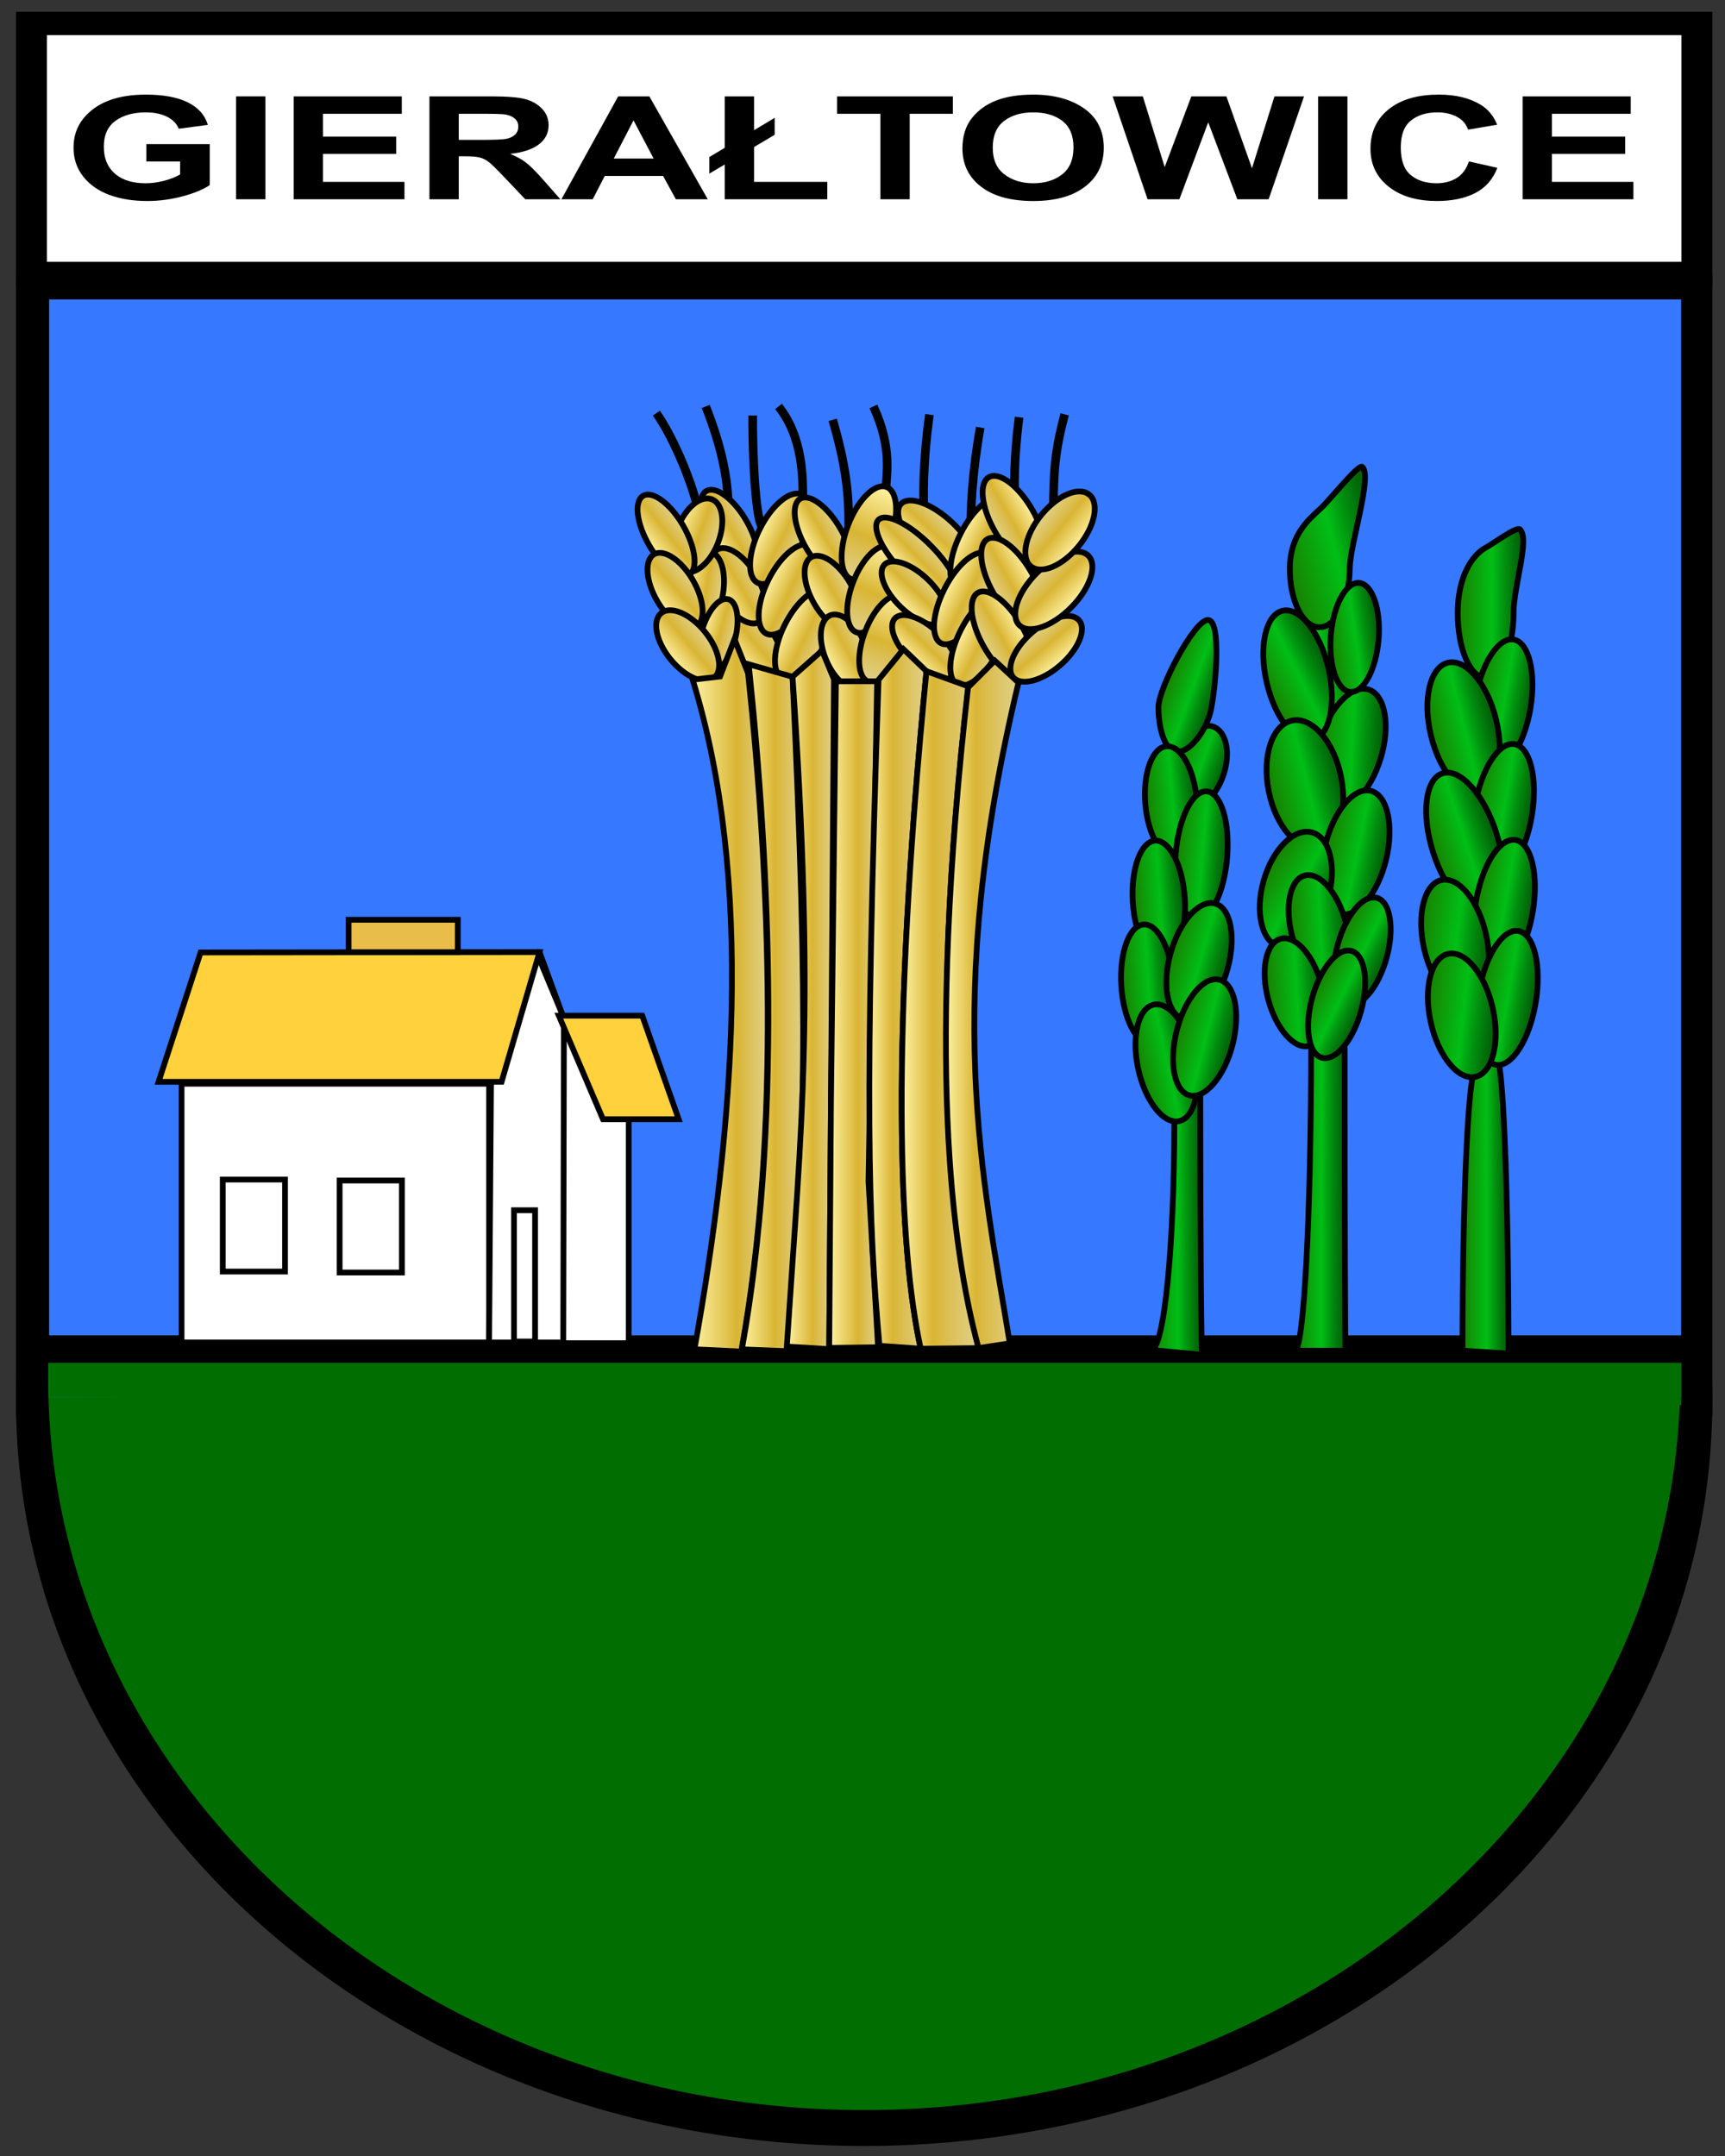 <?xml version="1.0" encoding="utf-8"?>
<!-- Generator: Adobe Illustrator 13.0.2, SVG Export Plug-In . SVG Version: 6.00 Build 14948)  -->
<!DOCTYPE svg PUBLIC "-//W3C//DTD SVG 1.1 Basic//EN" "http://www.w3.org/Graphics/SVG/1.1/DTD/svg11-basic.dtd">
<svg version="1.1" baseProfile="basic" xmlns="http://www.w3.org/2000/svg" xmlns:xlink="http://www.w3.org/1999/xlink" x="0px"
	 y="0px" width="600.167px" height="750px" viewBox="0 0 600.167 750" xml:space="preserve">
<rect x="0" y="0" width="600.167" height="750" fill="#333333" stroke="none"/>
<g id="Layer_21">
	<rect x="5.575" y="95.337" width="590.179" height="397.515"/>
	<path d="M595.754,487.405c0-143.076-132.118-259.063-295.086-259.063c-162.979,0-295.093,115.987-295.093,259.063
		c0,143.084,132.114,259.074,295.093,259.074C463.636,746.479,595.754,630.489,595.754,487.405z"/>
	<path fill="#006E00" d="M584.569,479.469c0-140.559-127.111-254.516-283.904-254.516c-156.8,0-283.909,113.957-283.909,254.516
		c0,140.574,127.109,254.525,283.909,254.525C457.458,733.995,584.569,620.043,584.569,479.469z"/>
</g>
<g id="Layer_10">
	<rect x="17.089" y="104.156" fill="#3678FF" width="567.813" height="381.823"/>
	<polygon fill="#006E00" points="584.903,488.833 17.089,485.979 17.089,466.868 584.903,466.868 	"/>
</g>
<g id="Layer_14">
	<rect x="13.977" y="464.497" width="576.547" height="9.555"/>
</g>
<g id="Layer_7">
	<rect x="63.167" y="376.979" fill="#FFFFFF" stroke="#000000" stroke-width="2" width="107" height="90"/>
	<g>
		<polygon fill="#FFFFFF" stroke="#000000" stroke-width="2" points="170.833,376.323 187.266,332.685 196.949,355.974 
			196.167,466.979 170.167,466.979 		"/>
	</g>
	<polygon fill="#FFFFFF" stroke="#000000" stroke-width="2" points="196.199,356.224 210.417,389.231 218.75,389.231 
		218.75,467.229 195.966,467.229 	"/>
</g>
<g id="Layer_8">
	<rect x="77.5" y="410.311" fill="#FFFFFF" stroke="#000000" stroke-width="2" width="21.667" height="32"/>
	<rect x="118.166" y="410.645" fill="#FFFFFF" stroke="#000000" stroke-width="2" width="21.667" height="32"/>
	<rect x="178.833" y="420.979" fill="#FFFFFF" stroke="#000000" stroke-width="2" width="7.333" height="45.666"/>
</g>
<g id="Layer_9">
	<polygon fill="#FFD13D" stroke="#000000" stroke-width="2" points="187.703,331.182 69.792,331.312 55.167,376.312 
		174.507,376.312 	"/>
	<line fill="none" stroke="#000000" stroke-width="2" x1="202.167" y1="370.645" x2="187.703" y2="331.182"/>
	<polygon fill="#FFD13D" stroke="#000000" stroke-width="2" points="194.435,353.312 223.454,353.312 236.12,389.311 
		209.787,389.311 	"/>
	<line fill="#FFD13D" stroke="#000000" stroke-width="2" x1="224.5" y1="354.312" x2="224.5" y2="354.312"/>
	<rect x="121.284" y="319.951" fill="#E8BD4A" stroke="#000000" stroke-width="2" width="38" height="11.275"/>
</g>
<g id="Layer_16">
	<path fill="none" stroke="#000000" stroke-width="3" d="M370.406,144.134c-3.333,12.721-3.89,19.94-3.89,32.864"/>
	<path fill="none" stroke="#000000" stroke-width="3" d="M354.573,145.134c-2,15.445-1.572,24.711-1.572,27.942"/>
	<path fill="none" stroke="#000000" stroke-width="3" d="M341.042,148.716c-2.83,16.047-3.333,28-3.333,37.167"/>
	<path fill="none" stroke="#000000" stroke-width="3" d="M323.375,144.216c-2.5,18.424-2,28.667-2,33.333"/>
	<path fill="none" stroke="#000000" stroke-width="3" d="M303.875,141.382c6.834,14.833,4.35,24,4.35,29.517"/>
	<path fill="none" stroke="#000000" stroke-width="3" d="M289.708,146.049c5.668,19.333,5.577,29.167,5.577,38.911"/>
	<path fill="none" stroke="#000000" stroke-width="3" d="M270.876,141.382c8.667,11,8.446,25.167,8.446,32.487"/>
	<path fill="none" stroke="#000000" stroke-width="3" d="M261.876,144.549c0,21.62,1.678,39.115,3.752,39.115"/>
	<path fill="none" stroke="#000000" stroke-width="3" d="M245.542,141.382c5.57,14.237,7.833,25.333,7.833,35.833"/>
	<path fill="none" stroke="#000000" stroke-width="3" d="M228.376,143.716c6.445,9.293,12.889,25.373,14.667,34.5"/>
</g>
<g id="Layer_15">
	
		<linearGradient id="SVGID_1_" gradientUnits="userSpaceOnUse" x1="251.018" y1="198.627" x2="250.853" y2="186.957" gradientTransform="matrix(0.736 0.9 -1.016 0.832 272.486 -163.265)">
		<stop  offset="0" style="stop-color:#FFF2A3"/>
		<stop  offset="0.538" style="stop-color:#D9B533"/>
		<stop  offset="0.692" style="stop-color:#DCBF53"/>
		<stop  offset="0.893" style="stop-color:#DFCB77"/>
		<stop  offset="1" style="stop-color:#E0CF85"/>
	</linearGradient>
	<path fill="url(#SVGID_1_)" stroke="#000000" stroke-width="2" d="M270.454,234.108c-3.275,2.678-10.051-0.186-15.132-6.399
		c-5.082-6.214-6.547-13.421-3.272-16.1c3.273-2.678,10.05,0.187,15.131,6.399C272.262,224.22,273.728,231.428,270.454,234.108z"/>
	
		<linearGradient id="SVGID_2_" gradientUnits="userSpaceOnUse" x1="214.174" y1="185.395" x2="214.186" y2="173.728" gradientTransform="matrix(0.637 1.1 -1.014 0.587 299.538 -156.447)">
		<stop  offset="0" style="stop-color:#FFF2A3"/>
		<stop  offset="0.538" style="stop-color:#D9B533"/>
		<stop  offset="0.692" style="stop-color:#DCBF53"/>
		<stop  offset="0.893" style="stop-color:#DFCB77"/>
		<stop  offset="1" style="stop-color:#E0CF85"/>
	</linearGradient>
	<path fill="url(#SVGID_2_)" stroke="#000000" stroke-width="2" d="M261.696,198.296c-3.268,1.891-9.481-2.73-13.875-10.323
		c-4.395-7.593-5.308-15.282-2.041-17.173c3.268-1.891,9.48,2.73,13.875,10.323C264.049,188.715,264.963,196.404,261.696,198.296z"
		/>
	
		<linearGradient id="SVGID_3_" gradientUnits="userSpaceOnUse" x1="230.168" y1="193.018" x2="230.182" y2="181.351" gradientTransform="matrix(0.584 1.009 -1.067 0.618 322.13 -144.111)">
		<stop  offset="0" style="stop-color:#FFF2A3"/>
		<stop  offset="0.538" style="stop-color:#D9B533"/>
		<stop  offset="0.692" style="stop-color:#DCBF53"/>
		<stop  offset="0.893" style="stop-color:#DFCB77"/>
		<stop  offset="1" style="stop-color:#E0CF85"/>
	</linearGradient>
	<path fill="url(#SVGID_3_)" stroke="#000000" stroke-width="2" d="M264.17,216.379c-3.437,1.988-9.494-2.045-13.525-9.012
		c-4.033-6.967-4.514-14.227-1.078-16.217c3.437-1.988,9.493,2.046,13.525,9.011C267.125,207.128,267.607,214.389,264.17,216.379z"
		/>
	
		<linearGradient id="SVGID_4_" gradientUnits="userSpaceOnUse" x1="260.685" y1="210.295" x2="260.677" y2="198.63" gradientTransform="matrix(-0.169 1.063 -1.118 -0.178 517.788 -35.368)">
		<stop  offset="0" style="stop-color:#FFF2A3"/>
		<stop  offset="0.538" style="stop-color:#D9B533"/>
		<stop  offset="0.692" style="stop-color:#DCBF53"/>
		<stop  offset="0.893" style="stop-color:#DFCB77"/>
		<stop  offset="1" style="stop-color:#E0CF85"/>
	</linearGradient>
	<path fill="url(#SVGID_4_)" stroke="#000000" stroke-width="2" d="M242.944,218.65c-3.602-0.573-5.577-6.987-4.41-14.326
		c1.168-7.339,5.035-12.823,8.638-12.25c3.601,0.573,5.576,6.987,4.408,14.325C250.413,213.738,246.547,219.223,242.944,218.65z"/>
	
		<linearGradient id="SVGID_5_" gradientUnits="userSpaceOnUse" x1="273.498" y1="202.034" x2="273.447" y2="190.368" gradientTransform="matrix(-0.28 1.025 -0.986 -0.269 519.822 -6.235)">
		<stop  offset="0" style="stop-color:#FFF2A3"/>
		<stop  offset="0.538" style="stop-color:#D9B533"/>
		<stop  offset="0.692" style="stop-color:#DCBF53"/>
		<stop  offset="0.893" style="stop-color:#DFCB77"/>
		<stop  offset="1" style="stop-color:#E0CF85"/>
	</linearGradient>
	<path fill="url(#SVGID_5_)" stroke="#000000" stroke-width="2" d="M246.383,234.062c-3.176-0.866-4.187-7.306-2.256-14.38
		c1.932-7.076,6.071-12.108,9.249-11.241c3.174,0.866,4.185,7.306,2.254,14.379C253.699,229.895,249.561,234.929,246.383,234.062z"
		/>
	
		<linearGradient id="SVGID_6_" gradientUnits="userSpaceOnUse" x1="243.234" y1="214.99" x2="242.935" y2="203.314" gradientTransform="matrix(-0.39 1.003 -1.197 -0.465 587.879 39.584)">
		<stop  offset="0" style="stop-color:#FFF2A3"/>
		<stop  offset="0.538" style="stop-color:#D9B533"/>
		<stop  offset="0.692" style="stop-color:#DCBF53"/>
		<stop  offset="0.893" style="stop-color:#DFCB77"/>
		<stop  offset="1" style="stop-color:#E0CF85"/>
	</linearGradient>
	<path fill="url(#SVGID_6_)" stroke="#000000" stroke-width="2" d="M237.92,198.757c-3.855-1.497-4.801-8.328-2.11-15.254
		c2.692-6.927,7.999-11.327,11.856-9.829c3.854,1.497,4.8,8.328,2.107,15.253C247.083,195.854,241.777,200.255,237.92,198.757z"/>
	
		<linearGradient id="SVGID_7_" gradientUnits="userSpaceOnUse" x1="207.613" y1="202.536" x2="205.669" y2="190.502" gradientTransform="matrix(0.637 1.1 -1.014 0.587 299.538 -156.447)">
		<stop  offset="0" style="stop-color:#FFF2A3"/>
		<stop  offset="0.538" style="stop-color:#D9B533"/>
		<stop  offset="0.692" style="stop-color:#DCBF53"/>
		<stop  offset="0.893" style="stop-color:#DFCB77"/>
		<stop  offset="1" style="stop-color:#E0CF85"/>
	</linearGradient>
	<path fill="url(#SVGID_7_)" stroke="#000000" stroke-width="2" d="M239.696,199.962c-3.267,1.891-9.481-2.73-13.875-10.323
		c-4.395-7.593-5.308-15.282-2.041-17.173c3.268-1.891,9.48,2.73,13.875,10.323C242.05,190.381,242.963,198.07,239.696,199.962z"/>
	
		<linearGradient id="SVGID_8_" gradientUnits="userSpaceOnUse" x1="223.083" y1="209.376" x2="220.835" y2="197.238" gradientTransform="matrix(0.584 1.009 -1.067 0.618 322.13 -144.111)">
		<stop  offset="0" style="stop-color:#FFF2A3"/>
		<stop  offset="0.538" style="stop-color:#D9B533"/>
		<stop  offset="0.692" style="stop-color:#DCBF53"/>
		<stop  offset="0.893" style="stop-color:#DFCB77"/>
		<stop  offset="1" style="stop-color:#E0CF85"/>
	</linearGradient>
	<path fill="url(#SVGID_8_)" stroke="#000000" stroke-width="2" d="M242.17,218.045c-3.437,1.988-9.494-2.045-13.525-9.012
		c-4.033-6.967-4.514-14.227-1.078-16.217c3.437-1.988,9.493,2.046,13.524,9.011C245.125,208.795,245.607,216.055,242.17,218.045z"
		/>
	
		<linearGradient id="SVGID_9_" gradientUnits="userSpaceOnUse" x1="240.146" y1="212.397" x2="239.982" y2="200.727" gradientTransform="matrix(0.736 0.9 -1.016 0.832 272.486 -163.265)">
		<stop  offset="0" style="stop-color:#FFF2A3"/>
		<stop  offset="0.538" style="stop-color:#D9B533"/>
		<stop  offset="0.692" style="stop-color:#DCBF53"/>
		<stop  offset="0.893" style="stop-color:#DFCB77"/>
		<stop  offset="1" style="stop-color:#E0CF85"/>
	</linearGradient>
	<path fill="url(#SVGID_9_)" stroke="#000000" stroke-width="2" d="M248.453,235.774c-3.274,2.678-10.05-0.186-15.132-6.399
		c-5.082-6.214-6.547-13.421-3.272-16.1c3.273-2.678,10.05,0.187,15.131,6.399C250.262,225.887,251.728,233.095,248.453,235.774z"/>
	
		<linearGradient id="SVGID_10_" gradientUnits="userSpaceOnUse" x1="222.322" y1="170.477" x2="222.202" y2="158.81" gradientTransform="matrix(-0.615 1.227 -1.184 -0.593 602.819 12.388)">
		<stop  offset="0" style="stop-color:#FFF2A3"/>
		<stop  offset="0.538" style="stop-color:#D9B533"/>
		<stop  offset="0.692" style="stop-color:#DCBF53"/>
		<stop  offset="0.893" style="stop-color:#DFCB77"/>
		<stop  offset="1" style="stop-color:#E0CF85"/>
	</linearGradient>
	<path fill="url(#SVGID_10_)" stroke="#000000" stroke-width="2" d="M263.613,202.745c-3.813-1.911-3.467-10.326,0.777-18.795
		c4.243-8.47,10.774-13.786,14.588-11.876c3.813,1.911,3.466,10.327-0.777,18.795C273.958,199.337,267.427,204.655,263.613,202.745z
		"/>
	
		<linearGradient id="SVGID_11_" gradientUnits="userSpaceOnUse" x1="232.853" y1="162.476" x2="232.734" y2="150.809" gradientTransform="matrix(-0.615 1.227 -1.184 -0.593 602.819 12.388)">
		<stop  offset="0" style="stop-color:#FFF2A3"/>
		<stop  offset="0.538" style="stop-color:#D9B533"/>
		<stop  offset="0.692" style="stop-color:#DCBF53"/>
		<stop  offset="0.893" style="stop-color:#DFCB77"/>
		<stop  offset="1" style="stop-color:#E0CF85"/>
	</linearGradient>
	<path fill="url(#SVGID_11_)" stroke="#000000" stroke-width="2" d="M266.613,220.412c-3.813-1.911-3.467-10.326,0.777-18.795
		c4.243-8.47,10.774-13.786,14.589-11.876c3.813,1.911,3.465,10.327-0.777,18.795C276.958,217.004,270.427,222.322,266.613,220.412z
		"/>
	
		<linearGradient id="SVGID_12_" gradientUnits="userSpaceOnUse" x1="241.212" y1="153.351" x2="241.093" y2="141.683" gradientTransform="matrix(-0.615 1.227 -1.184 -0.593 602.819 12.388)">
		<stop  offset="0" style="stop-color:#FFF2A3"/>
		<stop  offset="0.538" style="stop-color:#D9B533"/>
		<stop  offset="0.692" style="stop-color:#DCBF53"/>
		<stop  offset="0.893" style="stop-color:#DFCB77"/>
		<stop  offset="1" style="stop-color:#E0CF85"/>
	</linearGradient>
	<path fill="url(#SVGID_12_)" stroke="#000000" stroke-width="2" d="M272.279,236.079c-3.813-1.911-3.467-10.326,0.777-18.795
		c4.243-8.47,10.774-13.786,14.589-11.876c3.813,1.911,3.465,10.327-0.777,18.795C282.625,232.671,276.094,237.989,272.279,236.079z
		"/>
	
		<linearGradient id="SVGID_13_" gradientUnits="userSpaceOnUse" x1="228.869" y1="162.414" x2="228.881" y2="150.748" gradientTransform="matrix(0.637 1.1 -1.014 0.587 299.538 -156.447)">
		<stop  offset="0" style="stop-color:#FFF2A3"/>
		<stop  offset="0.538" style="stop-color:#D9B533"/>
		<stop  offset="0.692" style="stop-color:#DCBF53"/>
		<stop  offset="0.893" style="stop-color:#DFCB77"/>
		<stop  offset="1" style="stop-color:#E0CF85"/>
	</linearGradient>
	<path fill="url(#SVGID_13_)" stroke="#000000" stroke-width="2" d="M294.362,200.962c-3.268,1.891-9.481-2.73-13.875-10.323
		c-4.395-7.593-5.308-15.282-2.041-17.173c3.268-1.891,9.48,2.73,13.875,10.323C296.716,191.381,297.63,199.07,294.362,200.962z"/>
	
		<linearGradient id="SVGID_14_" gradientUnits="userSpaceOnUse" x1="246.184" y1="171.167" x2="246.197" y2="159.5" gradientTransform="matrix(0.584 1.009 -1.067 0.618 322.13 -144.111)">
		<stop  offset="0" style="stop-color:#FFF2A3"/>
		<stop  offset="0.538" style="stop-color:#D9B533"/>
		<stop  offset="0.692" style="stop-color:#DCBF53"/>
		<stop  offset="0.893" style="stop-color:#DFCB77"/>
		<stop  offset="1" style="stop-color:#E0CF85"/>
	</linearGradient>
	<path fill="url(#SVGID_14_)" stroke="#000000" stroke-width="2" d="M296.837,219.045c-3.437,1.988-9.494-2.045-13.525-9.012
		c-4.033-6.967-4.514-14.227-1.078-16.217c3.437-1.988,9.493,2.046,13.525,9.011C299.791,209.795,300.273,217.055,296.837,219.045z"
		/>
	
		<linearGradient id="SVGID_15_" gradientUnits="userSpaceOnUse" x1="272.791" y1="180.915" x2="271.814" y2="169.145" gradientTransform="matrix(0.428 1.017 -1.153 0.485 379.537 -135.117)">
		<stop  offset="0" style="stop-color:#FFF2A3"/>
		<stop  offset="0.538" style="stop-color:#D9B533"/>
		<stop  offset="0.692" style="stop-color:#DCBF53"/>
		<stop  offset="0.893" style="stop-color:#DFCB77"/>
		<stop  offset="1" style="stop-color:#E0CF85"/>
	</linearGradient>
	<path fill="url(#SVGID_15_)" stroke="#000000" stroke-width="2" d="M299.524,239.48c-3.716,1.562-9.124-2.863-12.076-9.884
		c-2.953-7.023-2.336-13.981,1.38-15.544c3.714-1.563,9.123,2.863,12.076,9.884C303.856,230.957,303.24,237.917,299.524,239.48z"/>
	
		<linearGradient id="SVGID_16_" gradientUnits="userSpaceOnUse" x1="198.161" y1="144.756" x2="223.162" y2="144.756" gradientTransform="matrix(-0.492 1.281 -1.236 -0.475 584.875 -15.696)">
		<stop  offset="0" style="stop-color:#FFF2A3"/>
		<stop  offset="0.538" style="stop-color:#D9B533"/>
		<stop  offset="0.692" style="stop-color:#DCBF53"/>
		<stop  offset="0.893" style="stop-color:#DFCB77"/>
		<stop  offset="1" style="stop-color:#E0CF85"/>
	</linearGradient>
	<path fill="url(#SVGID_16_)" stroke="#000000" stroke-width="2" d="M296.145,201.421c-3.98-1.53-4.457-9.939-1.059-18.782
		c3.397-8.843,9.378-14.771,13.361-13.242c3.981,1.531,4.455,9.94,1.06,18.781C306.109,197.021,300.127,202.95,296.145,201.421z"/>
	
		<linearGradient id="SVGID_17_" gradientUnits="userSpaceOnUse" x1="210.5" y1="137.962" x2="235.502" y2="137.962" gradientTransform="matrix(-0.458 1.191 -1.162 -0.447 566.064 0.967)">
		<stop  offset="0" style="stop-color:#FFF2A3"/>
		<stop  offset="0.538" style="stop-color:#D9B533"/>
		<stop  offset="0.692" style="stop-color:#DCBF53"/>
		<stop  offset="0.893" style="stop-color:#DFCB77"/>
		<stop  offset="1" style="stop-color:#E0CF85"/>
	</linearGradient>
	<path fill="url(#SVGID_17_)" stroke="#000000" stroke-width="2" d="M297.909,219.92c-3.743-1.439-4.22-9.272-1.059-17.497
		c3.159-8.225,8.756-13.726,12.501-12.288c3.744,1.439,4.218,9.273,1.06,17.497C307.25,215.856,301.654,221.358,297.909,219.92z"/>
	
		<linearGradient id="SVGID_18_" gradientUnits="userSpaceOnUse" x1="221.886" y1="129.894" x2="246.888" y2="129.894" gradientTransform="matrix(-0.458 1.191 -1.162 -0.447 566.064 0.967)">
		<stop  offset="0" style="stop-color:#FFF2A3"/>
		<stop  offset="0.538" style="stop-color:#D9B533"/>
		<stop  offset="0.692" style="stop-color:#DCBF53"/>
		<stop  offset="0.893" style="stop-color:#DFCB77"/>
		<stop  offset="1" style="stop-color:#E0CF85"/>
	</linearGradient>
	<path fill="url(#SVGID_18_)" stroke="#000000" stroke-width="2" d="M302.076,237.087c-3.743-1.439-4.22-9.272-1.059-17.497
		c3.159-8.225,8.756-13.726,12.501-12.288c3.744,1.439,4.218,9.273,1.06,17.497C311.417,233.023,305.821,238.525,302.076,237.087z"
		/>
	
		<linearGradient id="SVGID_19_" gradientUnits="userSpaceOnUse" x1="250.448" y1="134.119" x2="250.462" y2="122.456" gradientTransform="matrix(1.015 0.959 -0.885 0.937 185.499 -173.057)">
		<stop  offset="0" style="stop-color:#FFF2A3"/>
		<stop  offset="0.538" style="stop-color:#D9B533"/>
		<stop  offset="0.692" style="stop-color:#DCBF53"/>
		<stop  offset="0.893" style="stop-color:#DFCB77"/>
		<stop  offset="1" style="stop-color:#E0CF85"/>
	</linearGradient>
	<path fill="url(#SVGID_19_)" stroke="#000000" stroke-width="2" d="M338.877,199.258c-2.851,3.016-10.843,0.098-17.85-6.524
		c-7.009-6.62-10.376-14.433-7.527-17.45c2.854-3.016,10.846-0.096,17.848,6.523C338.357,188.427,341.726,196.239,338.877,199.258z"
		/>
	
		<linearGradient id="SVGID_20_" gradientUnits="userSpaceOnUse" x1="242.535" y1="148.064" x2="242.548" y2="136.398" gradientTransform="matrix(1.091 1.115 -0.823 0.805 171.82 -190.266)">
		<stop  offset="0" style="stop-color:#FFF2A3"/>
		<stop  offset="0.538" style="stop-color:#D9B533"/>
		<stop  offset="0.692" style="stop-color:#DCBF53"/>
		<stop  offset="0.893" style="stop-color:#DFCB77"/>
		<stop  offset="1" style="stop-color:#E0CF85"/>
	</linearGradient>
	<path fill="url(#SVGID_20_)" stroke="#000000" stroke-width="2" d="M332.935,208.681c-2.651,2.592-10.907-1.544-18.437-9.244
		c-7.532-7.7-11.484-16.044-8.834-18.638c2.652-2.592,10.909,1.545,18.436,9.243C331.632,197.742,335.585,206.086,332.935,208.681z"
		/>
	
		<linearGradient id="SVGID_21_" gradientUnits="userSpaceOnUse" x1="257.734" y1="150.838" x2="257.748" y2="139.173" gradientTransform="matrix(0.831 0.795 -0.796 0.832 219.482 -119.247)">
		<stop  offset="0" style="stop-color:#FFF2A3"/>
		<stop  offset="0.538" style="stop-color:#D9B533"/>
		<stop  offset="0.692" style="stop-color:#DCBF53"/>
		<stop  offset="0.893" style="stop-color:#DFCB77"/>
		<stop  offset="1" style="stop-color:#E0CF85"/>
	</linearGradient>
	<path fill="url(#SVGID_21_)" stroke="#000000" stroke-width="2" d="M328.488,216.304c-2.564,2.678-9.295,0.401-15.028-5.091
		c-5.736-5.491-8.303-12.115-5.738-14.794c2.566-2.679,9.297-0.4,15.027,5.091C328.484,207,331.053,213.624,328.488,216.304z"/>
	
		<linearGradient id="SVGID_22_" gradientUnits="userSpaceOnUse" x1="271.262" y1="160.345" x2="271.276" y2="148.68" gradientTransform="matrix(0.831 0.795 -0.796 0.832 219.482 -119.247)">
		<stop  offset="0" style="stop-color:#FFF2A3"/>
		<stop  offset="0.538" style="stop-color:#D9B533"/>
		<stop  offset="0.692" style="stop-color:#DCBF53"/>
		<stop  offset="0.893" style="stop-color:#DFCB77"/>
		<stop  offset="1" style="stop-color:#E0CF85"/>
	</linearGradient>
	<path fill="url(#SVGID_22_)" stroke="#000000" stroke-width="2" d="M332.155,234.971c-2.564,2.678-9.295,0.401-15.028-5.091
		c-5.736-5.491-8.303-12.115-5.738-14.794c2.566-2.679,9.297-0.4,15.027,5.091C332.151,225.667,334.72,232.29,332.155,234.971z"/>
	
		<linearGradient id="SVGID_23_" gradientUnits="userSpaceOnUse" x1="252.029" y1="151.123" x2="252.043" y2="139.458" gradientTransform="matrix(-0.632 1.245 -1.149 -0.583 667.225 -40.214)">
		<stop  offset="0" style="stop-color:#FFF2A3"/>
		<stop  offset="0.538" style="stop-color:#D9B533"/>
		<stop  offset="0.692" style="stop-color:#DCBF53"/>
		<stop  offset="0.893" style="stop-color:#DFCB77"/>
		<stop  offset="1" style="stop-color:#E0CF85"/>
	</linearGradient>
	<path fill="url(#SVGID_23_)" stroke="#000000" stroke-width="2" d="M333.099,204.427c-3.699-1.879-3.166-10.371,1.2-18.967
		c4.363-8.597,10.902-14.04,14.603-12.163c3.701,1.882,3.164,10.375-1.199,18.965C343.339,200.859,336.802,206.303,333.099,204.427z
		"/>
	
		<linearGradient id="SVGID_24_" gradientUnits="userSpaceOnUse" x1="266.212" y1="148.254" x2="266.226" y2="136.589" gradientTransform="matrix(-0.632 1.245 -1.149 -0.583 667.225 -40.214)">
		<stop  offset="0" style="stop-color:#FFF2A3"/>
		<stop  offset="0.538" style="stop-color:#D9B533"/>
		<stop  offset="0.692" style="stop-color:#DCBF53"/>
		<stop  offset="0.893" style="stop-color:#DFCB77"/>
		<stop  offset="1" style="stop-color:#E0CF85"/>
	</linearGradient>
	<path fill="url(#SVGID_24_)" stroke="#000000" stroke-width="2" d="M327.432,223.76c-3.699-1.879-3.166-10.371,1.2-18.967
		c4.363-8.597,10.902-14.04,14.603-12.163c3.701,1.882,3.164,10.375-1.199,18.965C337.672,220.192,331.135,225.636,327.432,223.76z"
		/>
	
		<linearGradient id="SVGID_25_" gradientUnits="userSpaceOnUse" x1="273.528" y1="139.297" x2="273.542" y2="127.632" gradientTransform="matrix(-0.632 1.245 -1.149 -0.583 667.225 -40.214)">
		<stop  offset="0" style="stop-color:#FFF2A3"/>
		<stop  offset="0.538" style="stop-color:#D9B533"/>
		<stop  offset="0.692" style="stop-color:#DCBF53"/>
		<stop  offset="0.893" style="stop-color:#DFCB77"/>
		<stop  offset="1" style="stop-color:#E0CF85"/>
	</linearGradient>
	<path fill="url(#SVGID_25_)" stroke="#000000" stroke-width="2" d="M333.099,238.093c-3.699-1.879-3.166-10.371,1.2-18.967
		c4.363-8.597,10.902-14.04,14.603-12.163c3.701,1.882,3.164,10.375-1.199,18.965C343.339,234.525,336.802,239.969,333.099,238.093z
		"/>
	
		<linearGradient id="SVGID_26_" gradientUnits="userSpaceOnUse" x1="266.697" y1="213.763" x2="266.711" y2="202.099" gradientTransform="matrix(-0.691 -1.213 1.12 -0.638 304.145 637.356)">
		<stop  offset="0" style="stop-color:#FFF2A3"/>
		<stop  offset="0.538" style="stop-color:#D9B533"/>
		<stop  offset="0.692" style="stop-color:#DCBF53"/>
		<stop  offset="0.893" style="stop-color:#DFCB77"/>
		<stop  offset="1" style="stop-color:#E0CF85"/>
	</linearGradient>
	<path fill="url(#SVGID_26_)" stroke="#000000" stroke-width="2" d="M344.062,165.993c3.606-2.052,10.399,3.071,15.168,11.45
		c4.772,8.378,5.713,16.833,2.107,18.887c-3.609,2.052-10.401-3.074-15.167-11.448C341.399,176.504,340.457,168.05,344.062,165.993z
		"/>
	
		<linearGradient id="SVGID_27_" gradientUnits="userSpaceOnUse" x1="253.47" y1="205.177" x2="253.483" y2="193.513" gradientTransform="matrix(-0.691 -1.213 1.12 -0.638 304.145 637.356)">
		<stop  offset="0" style="stop-color:#FFF2A3"/>
		<stop  offset="0.538" style="stop-color:#D9B533"/>
		<stop  offset="0.692" style="stop-color:#DCBF53"/>
		<stop  offset="0.893" style="stop-color:#DFCB77"/>
		<stop  offset="1" style="stop-color:#E0CF85"/>
	</linearGradient>
	<path fill="url(#SVGID_27_)" stroke="#000000" stroke-width="2" d="M343.587,187.518c3.606-2.052,10.399,3.071,15.168,11.45
		c4.772,8.378,5.713,16.833,2.107,18.887c-3.609,2.052-10.401-3.074-15.167-11.448C340.924,198.029,339.982,189.575,343.587,187.518
		z"/>
	
		<linearGradient id="SVGID_28_" gradientUnits="userSpaceOnUse" x1="243.034" y1="195.761" x2="243.048" y2="184.097" gradientTransform="matrix(-0.691 -1.213 1.12 -0.638 304.145 637.356)">
		<stop  offset="0" style="stop-color:#FFF2A3"/>
		<stop  offset="0.538" style="stop-color:#D9B533"/>
		<stop  offset="0.692" style="stop-color:#DCBF53"/>
		<stop  offset="0.893" style="stop-color:#DFCB77"/>
		<stop  offset="1" style="stop-color:#E0CF85"/>
	</linearGradient>
	<path fill="url(#SVGID_28_)" stroke="#000000" stroke-width="2" d="M340.254,206.184c3.606-2.052,10.399,3.071,15.168,11.45
		c4.772,8.378,5.713,16.833,2.107,18.887c-3.609,2.052-10.401-3.074-15.167-11.448C337.591,216.696,336.649,208.241,340.254,206.184
		z"/>
	
		<linearGradient id="SVGID_29_" gradientUnits="userSpaceOnUse" x1="285.94" y1="210.512" x2="285.954" y2="198.848" gradientTransform="matrix(0.914 -0.795 0.845 0.973 -70.487 253.844)">
		<stop  offset="0" style="stop-color:#FFF2A3"/>
		<stop  offset="0.538" style="stop-color:#D9B533"/>
		<stop  offset="0.692" style="stop-color:#DCBF53"/>
		<stop  offset="0.893" style="stop-color:#DFCB77"/>
		<stop  offset="1" style="stop-color:#E0CF85"/>
	</linearGradient>
	<path fill="url(#SVGID_29_)" stroke="#000000" stroke-width="2" d="M375.411,215.769c2.72,3.133-0.188,10.122-6.503,15.606
		c-6.312,5.488-13.637,7.393-16.359,4.261c-2.721-3.136,0.189-10.124,6.499-15.605C365.362,214.545,372.685,212.638,375.411,215.769
		z"/>
	
		<linearGradient id="SVGID_30_" gradientUnits="userSpaceOnUse" x1="298.209" y1="199.029" x2="298.223" y2="187.365" gradientTransform="matrix(0.96 -0.967 1.029 1.022 -118.581 296.187)">
		<stop  offset="0" style="stop-color:#FFF2A3"/>
		<stop  offset="0.538" style="stop-color:#D9B533"/>
		<stop  offset="0.692" style="stop-color:#DCBF53"/>
		<stop  offset="0.893" style="stop-color:#DFCB77"/>
		<stop  offset="1" style="stop-color:#E0CF85"/>
	</linearGradient>
	<path fill="url(#SVGID_30_)" stroke="#000000" stroke-width="2" d="M378.647,193.291c3.313,3.293,0.631,11.375-6.002,18.048
		c-6.626,6.676-14.689,9.415-18.004,6.124c-3.314-3.296-0.629-11.379,5.996-18.047C367.268,192.741,375.329,190,378.647,193.291z"/>
	
		<linearGradient id="SVGID_31_" gradientUnits="userSpaceOnUse" x1="310.492" y1="190.043" x2="310.505" y2="178.379" gradientTransform="matrix(0.811 -0.999 1.127 0.914 -90.424 326.318)">
		<stop  offset="0" style="stop-color:#FFF2A3"/>
		<stop  offset="0.538" style="stop-color:#D9B533"/>
		<stop  offset="0.692" style="stop-color:#DCBF53"/>
		<stop  offset="0.893" style="stop-color:#DFCB77"/>
		<stop  offset="1" style="stop-color:#E0CF85"/>
	</linearGradient>
	<path fill="url(#SVGID_31_)" stroke="#000000" stroke-width="2" d="M378.949,172.048c3.625,2.945,2.033,10.924-3.567,17.82
		c-5.595,6.898-13.075,10.1-16.702,7.157c-3.628-2.948-2.032-10.928,3.562-17.819C367.839,172.309,375.317,169.105,378.949,172.048z
		"/>
</g>
<g id="Layer_11">
	<g id="XMLID_6_">
		<g>
			<linearGradient id="SVGID_32_" gradientUnits="userSpaceOnUse" x1="240.986" y1="346.22" x2="267.115" y2="346.22">
				<stop  offset="0" style="stop-color:#FFF2A3"/>
				<stop  offset="0.588" style="stop-color:#D9B533"/>
				<stop  offset="0.725" style="stop-color:#DCBF53"/>
				<stop  offset="0.904" style="stop-color:#DFCB77"/>
				<stop  offset="1" style="stop-color:#E0CF85"/>
			</linearGradient>
			<path fill="url(#SVGID_32_)" d="M260.267,234.176c7.57,71.535,11.46,159.455-2.38,235.953l-16.28-0.767
				c13.84-76.499,20.89-163.348-0.62-232.926l9.54-1.12l5.01-13.003L260.267,234.176z"/>
		</g>
		<g>
			<path fill="none" stroke="#000000" stroke-width="2" d="M257.887,470.128c13.84-76.498,9.95-164.417,2.38-235.953l-4.73-11.864
				l-5.01,13.003l-9.54,1.12c21.51,69.578,14.46,156.427,0.62,232.926L257.887,470.128z"/>
		</g>
	</g>
	<g id="XMLID_5_">
		<g>
			<linearGradient id="SVGID_33_" gradientUnits="userSpaceOnUse" x1="258.109" y1="350.538" x2="279.438" y2="350.538">
				<stop  offset="0" style="stop-color:#FFF2A3"/>
				<stop  offset="0.538" style="stop-color:#D9B533"/>
				<stop  offset="0.692" style="stop-color:#DCBF53"/>
				<stop  offset="0.893" style="stop-color:#DFCB77"/>
				<stop  offset="1" style="stop-color:#E0CF85"/>
			</linearGradient>
			<path fill="url(#SVGID_33_)" d="M275.75,235.426c5.66,120.815,4.66,161.087-2,234.583l-15.64-0.634
				c13.83-76.346,9.94-166.927,2.37-238.309L275.75,235.426z"/>
		</g>
		<g>
			<path fill="none" stroke="#000000" stroke-width="2" d="M258.109,469.375c13.83-76.346,9.94-166.927,2.37-238.309l15.27,4.359
				c5.66,120.815,4.66,161.087-2,234.583L258.109,469.375z"/>
		</g>
	</g>
	<g id="XMLID_4_">
		<g>
			<linearGradient id="SVGID_34_" gradientUnits="userSpaceOnUse" x1="273.747" y1="347.809" x2="290.166" y2="347.809">
				<stop  offset="0" style="stop-color:#FFF2A3"/>
				<stop  offset="0.538" style="stop-color:#D9B533"/>
				<stop  offset="0.692" style="stop-color:#DCBF53"/>
				<stop  offset="0.893" style="stop-color:#DFCB77"/>
				<stop  offset="1" style="stop-color:#E0CF85"/>
			</linearGradient>
			<path fill="url(#SVGID_34_)" d="M285.997,226.309l4.17,10l-1.67,233l-14.75-0.91c5.23-79.6,9.92-116.25,2-233L285.997,226.309z"
				/>
		</g>
		<g>
			<path fill="none" stroke="#000000" stroke-width="2" d="M285.997,226.309l-10.25,9.09c7.92,116.75,3.23,153.4-2,233l14.75,0.91
				l1.67-233L285.997,226.309z"/>
		</g>
	</g>
	<linearGradient id="SVGID_35_" gradientUnits="userSpaceOnUse" x1="288.5" y1="352.928" x2="305.508" y2="352.928">
		<stop  offset="0" style="stop-color:#FFF2A3"/>
		<stop  offset="0.588" style="stop-color:#D9B533"/>
		<stop  offset="0.725" style="stop-color:#DCBF53"/>
		<stop  offset="0.904" style="stop-color:#DFCB77"/>
		<stop  offset="1" style="stop-color:#E0CF85"/>
	</linearGradient>
	<polygon fill="url(#SVGID_35_)" stroke="#000000" stroke-width="2" points="289.108,383.973 288.5,468.877 305.508,468.645 
		302.167,410.979 305.167,236.979 290.836,236.979 	"/>
	<g id="XMLID_3_">
		<g>
			<linearGradient id="SVGID_36_" gradientUnits="userSpaceOnUse" x1="302.462" y1="347.479" x2="322.336" y2="347.479">
				<stop  offset="0" style="stop-color:#FFF2A3"/>
				<stop  offset="0.407" style="stop-color:#D9B533"/>
				<stop  offset="0.604" style="stop-color:#DCBF53"/>
				<stop  offset="0.862" style="stop-color:#DFCB77"/>
				<stop  offset="1" style="stop-color:#E0CF85"/>
			</linearGradient>
			<path fill="url(#SVGID_36_)" d="M314.336,225.809l8,7.67c-12.63,129.3-9.67,200.67-2,235.67l-14.33-1
				c-3.91-43.02-5.34-84.67-0.34-231.67L314.336,225.809z"/>
		</g>
		<g>
			<path fill="none" stroke="#000000" stroke-width="2" d="M306.006,468.149c-3.91-43.02-5.34-84.67-0.34-231.67l8.67-10.67l8,7.67
				c-12.63,129.3-9.67,200.67-2,235.67L306.006,468.149z"/>
		</g>
	</g>
	<g id="XMLID_2_">
		<g>
			<linearGradient id="SVGID_37_" gradientUnits="userSpaceOnUse" x1="313.72" y1="351.314" x2="340.457" y2="351.314">
				<stop  offset="0" style="stop-color:#FFF2A3"/>
				<stop  offset="0.407" style="stop-color:#D9B533"/>
				<stop  offset="0.604" style="stop-color:#DCBF53"/>
				<stop  offset="0.862" style="stop-color:#DFCB77"/>
				<stop  offset="1" style="stop-color:#E0CF85"/>
			</linearGradient>
			<path fill="url(#SVGID_37_)" d="M340.457,468.939l-20.12,0.21c-7.67-35-10.63-106.37,2-235.67l14.62,5.29
				C321.667,368.069,332.796,433.939,340.457,468.939z"/>
		</g>
		<g>
			<path fill="none" stroke="#000000" stroke-width="2" d="M340.457,468.939c-7.66-35-18.79-100.87-3.5-230.17l-14.62-5.29
				c-12.63,129.3-9.67,200.67-2,235.67L340.457,468.939z"/>
		</g>
	</g>
	<g id="XMLID_1_">
		<g>
			<linearGradient id="SVGID_38_" gradientUnits="userSpaceOnUse" x1="329.102" y1="349.374" x2="354.357" y2="349.374">
				<stop  offset="0" style="stop-color:#FFF2A3"/>
				<stop  offset="0.407" style="stop-color:#D9B533"/>
				<stop  offset="0.604" style="stop-color:#DCBF53"/>
				<stop  offset="0.862" style="stop-color:#DFCB77"/>
				<stop  offset="1" style="stop-color:#E0CF85"/>
			</linearGradient>
			<path fill="url(#SVGID_38_)" d="M346.107,229.809l8.25,7.65c-26.69,111.35-12.48,172.02-3.021,229.81l-10.88,1.67
				c-9.46-35-18.12-100.51-3.66-229.81L346.107,229.809z"/>
		</g>
		<g>
			<path fill="none" stroke="#000000" stroke-width="2" d="M346.107,229.809l8.25,7.65c-26.69,111.35-12.48,172.02-3.021,229.81
				l-10.88,1.67c-9.46-35-18.12-100.51-3.66-229.81L346.107,229.809z"/>
		</g>
	</g>
</g>
<g id="Layer_5">
	
		<linearGradient id="SVGID_39_" gradientUnits="userSpaceOnUse" x1="449.334" y1="253.226" x2="468.613" y2="248.386" gradientTransform="matrix(1.199 0.096 -0.101 1.26 -64.456 -127.288)">
		<stop  offset="0" style="stop-color:#197F00"/>
		<stop  offset="0.522" style="stop-color:#00BF16"/>
		<stop  offset="0.71" style="stop-color:#00910F"/>
		<stop  offset="0.885" style="stop-color:#006D0A"/>
		<stop  offset="0.978" style="stop-color:#005F08"/>
	</linearGradient>
	<path fill="url(#SVGID_39_)" stroke="#000000" stroke-width="2" d="M449.801,231.724c-1.015,12.708,3.081,23.4,9.151,23.885
		c6.065,0.486,11.811-9.421,12.825-22.127c1.018-12.708-3.08-23.4-9.149-23.885C456.562,209.111,450.818,219.018,449.801,231.724z"
		/>
	<linearGradient id="SVGID_40_" gradientUnits="userSpaceOnUse" x1="450.5" y1="416.166" x2="468.166" y2="416.166">
		<stop  offset="0" style="stop-color:#197F00"/>
		<stop  offset="0.522" style="stop-color:#00BF16"/>
		<stop  offset="0.71" style="stop-color:#00910F"/>
		<stop  offset="0.885" style="stop-color:#006D0A"/>
		<stop  offset="0.978" style="stop-color:#005F08"/>
	</linearGradient>
	<path fill="url(#SVGID_40_)" stroke="#000000" stroke-width="2" d="M468.167,469.833c-0.184,0-0.333-48.007-0.333-107.333
		l-11.667,2c0,58.221-2.534,105.333-5.666,105.333H468.167z"/>
	<linearGradient id="SVGID_41_" gradientUnits="userSpaceOnUse" x1="400.5" y1="425.918" x2="418.334" y2="425.918">
		<stop  offset="0" style="stop-color:#197F00"/>
		<stop  offset="0.522" style="stop-color:#00BF16"/>
		<stop  offset="0.71" style="stop-color:#00910F"/>
		<stop  offset="0.885" style="stop-color:#006D0A"/>
		<stop  offset="0.978" style="stop-color:#005F08"/>
	</linearGradient>
	<path fill="url(#SVGID_41_)" stroke="#000000" stroke-width="2" d="M418.333,471.25c-0.406,0-0.735-40.551-0.735-90.664
		l-9.015,9.143c0,44.138-3.615,79.854-8.083,79.854L418.333,471.25z"/>
	
		<linearGradient id="SVGID_42_" gradientUnits="userSpaceOnUse" x1="403.328" y1="233.823" x2="421.327" y2="233.823" gradientTransform="matrix(0.941 0.331 -0.244 0.694 86.38 -31.794)">
		<stop  offset="0" style="stop-color:#197F00"/>
		<stop  offset="0.522" style="stop-color:#00BF16"/>
		<stop  offset="0.71" style="stop-color:#00910F"/>
		<stop  offset="0.885" style="stop-color:#006D0A"/>
		<stop  offset="0.978" style="stop-color:#005F08"/>
	</linearGradient>
	<path fill="url(#SVGID_42_)" stroke="#000000" stroke-width="2" d="M425.545,269.91c-2.753,7.822-8.774,12.828-13.449,11.182
		c-4.676-1.646-6.232-9.321-3.479-17.143c2.754-7.822,8.775-12.828,13.451-11.182C426.744,254.413,428.3,262.088,425.545,269.91z"/>
	<linearGradient id="SVGID_43_" gradientUnits="userSpaceOnUse" x1="406.15" y1="235.44" x2="423.424" y2="241.727">
		<stop  offset="0" style="stop-color:#197F00"/>
		<stop  offset="0.522" style="stop-color:#00BF16"/>
		<stop  offset="0.71" style="stop-color:#00910F"/>
		<stop  offset="0.885" style="stop-color:#006D0A"/>
		<stop  offset="0.978" style="stop-color:#005F08"/>
	</linearGradient>
	<path fill="url(#SVGID_43_)" stroke="#000000" stroke-width="2" d="M421.295,246.979c1.76-8.425,3.69-31.313-1.038-31.313
		s-17.21,23.686-17.21,30.352c0,6.667,1.93,15.482,6.658,15.482C414.435,261.5,419.932,253.505,421.295,246.979z"/>
	
		<linearGradient id="SVGID_44_" gradientUnits="userSpaceOnUse" x1="400.925" y1="274.738" x2="418.925" y2="274.738" gradientTransform="matrix(0.994 -0.082 0.078 0.945 -21.254 52.604)">
		<stop  offset="0" style="stop-color:#197F00"/>
		<stop  offset="0.522" style="stop-color:#00BF16"/>
		<stop  offset="0.71" style="stop-color:#00910F"/>
		<stop  offset="0.885" style="stop-color:#006D0A"/>
		<stop  offset="0.978" style="stop-color:#005F08"/>
	</linearGradient>
	<path fill="url(#SVGID_44_)" stroke="#000000" stroke-width="2" d="M416.366,278.162c0.876,10.659-2.42,19.627-7.359,20.032
		c-4.94,0.406-9.652-7.907-10.528-18.565c-0.873-10.66,2.421-19.628,7.361-20.034C410.78,259.189,415.493,267.502,416.366,278.162z"
		/>
	
		<linearGradient id="SVGID_45_" gradientUnits="userSpaceOnUse" x1="408.928" y1="298.597" x2="426.928" y2="298.597" gradientTransform="matrix(0.994 0.083 -0.091 1.091 29.779 -62.816)">
		<stop  offset="0" style="stop-color:#197F00"/>
		<stop  offset="0.522" style="stop-color:#00BF16"/>
		<stop  offset="0.71" style="stop-color:#00910F"/>
		<stop  offset="0.885" style="stop-color:#006D0A"/>
		<stop  offset="0.978" style="stop-color:#005F08"/>
	</linearGradient>
	<path fill="url(#SVGID_45_)" stroke="#000000" stroke-width="2" d="M426.947,298.32c-1.021,12.307-5.854,21.95-10.792,21.54
		c-4.94-0.41-8.114-10.719-7.094-23.026c1.023-12.307,5.854-21.952,10.794-21.541C424.795,275.703,427.97,286.012,426.947,298.32z"
		/>
	
		<linearGradient id="SVGID_46_" gradientUnits="userSpaceOnUse" x1="394.68" y1="310.168" x2="412.68" y2="310.168" gradientTransform="matrix(1.006 -0.061 0.062 1.016 -22.129 22.825)">
		<stop  offset="0" style="stop-color:#197F00"/>
		<stop  offset="0.522" style="stop-color:#00BF16"/>
		<stop  offset="0.71" style="stop-color:#00910F"/>
		<stop  offset="0.885" style="stop-color:#006D0A"/>
		<stop  offset="0.978" style="stop-color:#005F08"/>
	</linearGradient>
	<path fill="url(#SVGID_46_)" stroke="#000000" stroke-width="2" d="M412.225,312.609c0.7,11.455-2.788,20.987-7.788,21.292
		c-5.001,0.306-9.619-8.733-10.319-20.188c-0.698-11.456,2.788-20.989,7.789-21.293
		C406.908,292.113,411.526,301.152,412.225,312.609z"/>
	
		<linearGradient id="SVGID_47_" gradientUnits="userSpaceOnUse" x1="388.957" y1="338.533" x2="406.957" y2="338.533" gradientTransform="matrix(1.006 -0.061 0.062 1.016 -22.129 22.825)">
		<stop  offset="0" style="stop-color:#197F00"/>
		<stop  offset="0.522" style="stop-color:#00BF16"/>
		<stop  offset="0.71" style="stop-color:#00910F"/>
		<stop  offset="0.885" style="stop-color:#006D0A"/>
		<stop  offset="0.978" style="stop-color:#005F08"/>
	</linearGradient>
	<path fill="url(#SVGID_47_)" stroke="#000000" stroke-width="2" d="M408.225,341.776c0.7,11.455-2.788,20.987-7.788,21.292
		c-5.001,0.306-9.619-8.733-10.319-20.188c-0.698-11.456,2.788-20.989,7.789-21.293C402.908,321.28,407.526,330.319,408.225,341.776
		z"/>
	
		<linearGradient id="SVGID_48_" gradientUnits="userSpaceOnUse" x1="409.477" y1="329.414" x2="427.477" y2="329.414" gradientTransform="matrix(1.101 0.307 -0.274 0.981 46.654 -117.192)">
		<stop  offset="0" style="stop-color:#197F00"/>
		<stop  offset="0.522" style="stop-color:#00BF16"/>
		<stop  offset="0.71" style="stop-color:#00910F"/>
		<stop  offset="0.885" style="stop-color:#006D0A"/>
		<stop  offset="0.978" style="stop-color:#005F08"/>
	</linearGradient>
	<path fill="url(#SVGID_48_)" stroke="#000000" stroke-width="2" d="M427.077,337.091c-3.081,11.058-10.018,18.785-15.487,17.259
		c-5.473-1.525-7.405-11.726-4.324-22.786c3.084-11.059,10.02-18.787,15.49-17.26C428.227,315.829,430.162,326.03,427.077,337.091z"
		/>
	
		<linearGradient id="SVGID_49_" gradientUnits="userSpaceOnUse" x1="392.697" y1="365.584" x2="410.698" y2="365.584" gradientTransform="matrix(1.087 -0.238 0.217 0.992 -110.353 102.598)">
		<stop  offset="0" style="stop-color:#197F00"/>
		<stop  offset="0.522" style="stop-color:#00BF16"/>
		<stop  offset="0.71" style="stop-color:#00910F"/>
		<stop  offset="0.885" style="stop-color:#006D0A"/>
		<stop  offset="0.978" style="stop-color:#005F08"/>
	</linearGradient>
	<path fill="url(#SVGID_49_)" stroke="#000000" stroke-width="2" d="M415.59,367.586c2.447,11.185,0.046,21.221-5.359,22.402
		c-5.406,1.184-11.77-6.938-14.218-18.123c-2.445-11.186-0.046-21.211,5.36-22.393C406.78,348.29,413.143,356.399,415.59,367.586z"
		/>
	
		<linearGradient id="SVGID_50_" gradientUnits="userSpaceOnUse" x1="405.793" y1="358.416" x2="423.795" y2="358.416" gradientTransform="matrix(1.079 0.273 -0.249 0.984 60.84 -105.24)">
		<stop  offset="0" style="stop-color:#197F00"/>
		<stop  offset="0.522" style="stop-color:#00BF16"/>
		<stop  offset="0.71" style="stop-color:#00910F"/>
		<stop  offset="0.885" style="stop-color:#006D0A"/>
		<stop  offset="0.978" style="stop-color:#005F08"/>
	</linearGradient>
	<path fill="url(#SVGID_50_)" stroke="#000000" stroke-width="2" d="M428.847,363.353c-2.809,11.099-9.597,19.025-14.96,17.667
		c-5.365-1.357-7.274-11.487-4.466-22.588c2.812-11.099,9.438-18.996,14.803-17.637
		C429.589,342.153,431.658,352.251,428.847,363.353z"/>
	
		<linearGradient id="SVGID_51_" gradientUnits="userSpaceOnUse" x1="461.823" y1="266.276" x2="481.102" y2="261.437" gradientTransform="matrix(1.154 0.351 -0.346 1.137 17.05 -204.764)">
		<stop  offset="0" style="stop-color:#197F00"/>
		<stop  offset="0.522" style="stop-color:#00BF16"/>
		<stop  offset="0.71" style="stop-color:#00910F"/>
		<stop  offset="0.885" style="stop-color:#006D0A"/>
		<stop  offset="0.978" style="stop-color:#005F08"/>
	</linearGradient>
	<path fill="url(#SVGID_51_)" stroke="#000000" stroke-width="2" d="M459.221,257.388c-3.488,11.47-1.582,22.206,4.256,23.981
		c5.836,1.775,13.396-6.084,16.883-17.553c3.488-11.471,1.582-22.207-4.255-23.981S462.708,245.918,459.221,257.388z"/>
	
		<linearGradient id="SVGID_52_" gradientUnits="userSpaceOnUse" x1="437.707" y1="246.559" x2="456.987" y2="241.719" gradientTransform="matrix(1.172 -0.271 0.284 1.231 -142.423 55.525)">
		<stop  offset="0" style="stop-color:#197F00"/>
		<stop  offset="0.522" style="stop-color:#00BF16"/>
		<stop  offset="0.71" style="stop-color:#00910F"/>
		<stop  offset="0.885" style="stop-color:#006D0A"/>
		<stop  offset="0.978" style="stop-color:#005F08"/>
	</linearGradient>
	<path fill="url(#SVGID_52_)" stroke="#000000" stroke-width="2" d="M440.716,237.416c2.87,12.421,10.004,21.377,15.937,20.006
		c5.93-1.368,8.414-12.548,5.545-24.967c-2.868-12.422-10.003-21.377-15.936-20.007
		C440.333,213.817,437.848,224.997,440.716,237.416z"/>
	
		<linearGradient id="SVGID_53_" gradientUnits="userSpaceOnUse" x1="453.746" y1="212.017" x2="483.025" y2="204.668" gradientTransform="matrix(1.138 0.011 -0.011 1.128 -67.111 -49.057)">
		<stop  offset="0" style="stop-color:#197F00"/>
		<stop  offset="0.522" style="stop-color:#00BF16"/>
		<stop  offset="0.71" style="stop-color:#00910F"/>
		<stop  offset="0.885" style="stop-color:#006D0A"/>
		<stop  offset="0.978" style="stop-color:#005F08"/>
	</linearGradient>
	<path fill="url(#SVGID_53_)" stroke="#000000" stroke-width="2" d="M448.768,197.481c-0.107,11.382,4.472,20.65,10.229,20.704
		c5.756,0.055,10.511-9.126,10.617-20.506c0.081-8.478,7.995-32.074,4.324-35.272c-1.258-1.096-11.509,11.783-14.555,14.567
		C455.253,180.752,448.875,186.101,448.768,197.481z"/>
	<linearGradient id="SVGID_54_" gradientUnits="userSpaceOnUse" x1="508.834" y1="418.832" x2="524.833" y2="418.832">
		<stop  offset="0" style="stop-color:#197F00"/>
		<stop  offset="0.522" style="stop-color:#00BF16"/>
		<stop  offset="0.71" style="stop-color:#00910F"/>
		<stop  offset="0.885" style="stop-color:#006D0A"/>
		<stop  offset="0.978" style="stop-color:#005F08"/>
	</linearGradient>
	<path fill="url(#SVGID_54_)" stroke="#000000" stroke-width="2" d="M524.833,470.833c0-57.484-1.938-104-4.333-104l-7,4.667
		c-2.58,0-4.667,43.981-4.667,98.333L524.833,470.833z"/>
	
		<linearGradient id="SVGID_55_" gradientUnits="userSpaceOnUse" x1="466.925" y1="256.239" x2="485.236" y2="256.239" gradientTransform="matrix(1.242 0.003 -0.003 1.01 -71.925 -50.277)">
		<stop  offset="0" style="stop-color:#197F00"/>
		<stop  offset="0.522" style="stop-color:#00BF16"/>
		<stop  offset="0.71" style="stop-color:#00910F"/>
		<stop  offset="0.885" style="stop-color:#006D0A"/>
		<stop  offset="0.978" style="stop-color:#005F08"/>
	</linearGradient>
	<path fill="url(#SVGID_55_)" stroke="#000000" stroke-width="2" d="M507.166,213.095c-0.031,12.497,4.296,22.638,9.664,22.652
		c5.369,0.013,9.747-10.106,9.777-22.604c0.022-9.372,5.708-25.533,2.228-28.977c-1.16-1.148-8.99,4.768-11.893,6.325
		C512.211,193.03,507.197,200.599,507.166,213.095z"/>
	
		<linearGradient id="SVGID_56_" gradientUnits="userSpaceOnUse" x1="460.712" y1="239.125" x2="479.992" y2="234.286" gradientTransform="matrix(0.907 0.072 -0.083 1.038 64.235 -58.07)">
		<stop  offset="0" style="stop-color:#197F00"/>
		<stop  offset="0.522" style="stop-color:#00BF16"/>
		<stop  offset="0.71" style="stop-color:#00910F"/>
		<stop  offset="0.885" style="stop-color:#006D0A"/>
		<stop  offset="0.978" style="stop-color:#005F08"/>
	</linearGradient>
	<path fill="url(#SVGID_56_)" stroke="#000000" stroke-width="2" d="M463.019,221.059c-0.837,10.472,2.206,19.257,6.798,19.624
		c4.588,0.368,8.989-7.824,9.825-18.294c0.839-10.473-2.205-19.257-6.796-19.624C468.257,202.397,463.856,210.588,463.019,221.059z"
		/>
	
		<linearGradient id="SVGID_57_" gradientUnits="userSpaceOnUse" x1="441.545" y1="273.086" x2="468.933" y2="271.825" gradientTransform="matrix(0.92 -0.183 0.196 0.981 -17.988 89.028)">
		<stop  offset="0" style="stop-color:#197F00"/>
		<stop  offset="0.522" style="stop-color:#00BF16"/>
		<stop  offset="0.71" style="stop-color:#00910F"/>
		<stop  offset="0.885" style="stop-color:#006D0A"/>
		<stop  offset="0.978" style="stop-color:#005F08"/>
	</linearGradient>
	<path fill="url(#SVGID_57_)" stroke="#000000" stroke-width="2" d="M466.579,270.206c2.432,12.192-1.23,23.2-8.181,24.586
		c-6.952,1.386-14.557-7.375-16.988-19.567c-2.432-12.192,1.231-23.199,8.182-24.586
		C456.542,249.253,464.147,258.014,466.579,270.206z"/>
	
		<linearGradient id="SVGID_58_" gradientUnits="userSpaceOnUse" x1="461.409" y1="293.1" x2="481.434" y2="292.177" gradientTransform="matrix(1.057 0.258 -0.293 1.201 59.253 -176.531)">
		<stop  offset="0" style="stop-color:#197F00"/>
		<stop  offset="0.522" style="stop-color:#00BF16"/>
		<stop  offset="0.71" style="stop-color:#00910F"/>
		<stop  offset="0.885" style="stop-color:#006D0A"/>
		<stop  offset="0.978" style="stop-color:#005F08"/>
	</linearGradient>
	<path fill="url(#SVGID_58_)" stroke="#000000" stroke-width="2" d="M461.098,293.932c-2.886,11.831-0.495,22.576,5.341,24
		c5.835,1.423,12.907-7.014,15.793-18.845c2.886-11.831,0.494-22.575-5.341-23.999C471.055,273.665,463.984,282.101,461.098,293.932
		z"/>
	
		<linearGradient id="SVGID_59_" gradientUnits="userSpaceOnUse" x1="437.883" y1="311.614" x2="456.337" y2="315.197" gradientTransform="matrix(1.271 0.362 -0.295 1.034 -24.868 -176.517)">
		<stop  offset="0" style="stop-color:#197F00"/>
		<stop  offset="0.522" style="stop-color:#00BF16"/>
		<stop  offset="0.71" style="stop-color:#00910F"/>
		<stop  offset="0.885" style="stop-color:#006D0A"/>
		<stop  offset="0.978" style="stop-color:#005F08"/>
	</linearGradient>
	<path fill="url(#SVGID_59_)" stroke="#000000" stroke-width="2" d="M439.664,306.299c-3.138,11.003-0.671,21.353,5.513,23.117
		c6.182,1.764,13.739-5.726,16.879-16.729c3.138-11.003,0.671-21.353-5.513-23.117C450.362,287.806,442.803,295.296,439.664,306.299
		z"/>
	
		<linearGradient id="SVGID_60_" gradientUnits="userSpaceOnUse" x1="444" y1="326.704" x2="462.455" y2="330.286" gradientTransform="matrix(1.056 -0.281 0.258 0.966 -104.275 133.379)">
		<stop  offset="0" style="stop-color:#197F00"/>
		<stop  offset="0.522" style="stop-color:#00BF16"/>
		<stop  offset="0.71" style="stop-color:#00910F"/>
		<stop  offset="0.885" style="stop-color:#006D0A"/>
		<stop  offset="0.978" style="stop-color:#005F08"/>
	</linearGradient>
	<path fill="url(#SVGID_60_)" stroke="#000000" stroke-width="2" d="M449.57,325.666c2.743,10.286,9.131,17.515,14.269,16.145
		c5.137-1.37,7.078-10.819,4.335-21.106s-9.131-17.515-14.269-16.145C448.768,305.929,446.827,315.379,449.57,325.666z"/>
	
		<linearGradient id="SVGID_61_" gradientUnits="userSpaceOnUse" x1="431.444" y1="345.814" x2="449.898" y2="349.397" gradientTransform="matrix(1.056 -0.281 0.258 0.966 -104.275 133.379)">
		<stop  offset="0" style="stop-color:#197F00"/>
		<stop  offset="0.522" style="stop-color:#00BF16"/>
		<stop  offset="0.71" style="stop-color:#00910F"/>
		<stop  offset="0.885" style="stop-color:#006D0A"/>
		<stop  offset="0.978" style="stop-color:#005F08"/>
	</linearGradient>
	<path fill="url(#SVGID_61_)" stroke="#000000" stroke-width="2" d="M441.237,347.666c2.743,10.286,9.131,17.515,14.269,16.145
		c5.137-1.37,7.078-10.819,4.335-21.106s-9.131-17.515-14.269-16.145C440.435,327.929,438.494,337.379,441.237,347.666z"/>
	
		<linearGradient id="SVGID_62_" gradientUnits="userSpaceOnUse" x1="462.748" y1="331.201" x2="481.203" y2="334.784" gradientTransform="matrix(0.964 0.266 -0.266 0.964 107.484 -115.618)">
		<stop  offset="0" style="stop-color:#197F00"/>
		<stop  offset="0.522" style="stop-color:#00BF16"/>
		<stop  offset="0.71" style="stop-color:#00910F"/>
		<stop  offset="0.885" style="stop-color:#006D0A"/>
		<stop  offset="0.978" style="stop-color:#005F08"/>
	</linearGradient>
	<path fill="url(#SVGID_62_)" stroke="#000000" stroke-width="2" d="M465.422,328.553c-2.831,10.262-1.324,19.631,3.367,20.925
		c4.69,1.294,10.788-5.977,13.619-16.239s1.324-19.631-3.367-20.925C474.351,311.019,468.253,318.29,465.422,328.553z"/>
	
		<linearGradient id="SVGID_63_" gradientUnits="userSpaceOnUse" x1="459.113" y1="351.361" x2="477.567" y2="354.944" gradientTransform="matrix(0.964 0.266 -0.266 0.964 107.484 -115.618)">
		<stop  offset="0" style="stop-color:#197F00"/>
		<stop  offset="0.522" style="stop-color:#00BF16"/>
		<stop  offset="0.71" style="stop-color:#00910F"/>
		<stop  offset="0.885" style="stop-color:#006D0A"/>
		<stop  offset="0.978" style="stop-color:#005F08"/>
	</linearGradient>
	<path fill="url(#SVGID_63_)" stroke="#000000" stroke-width="2" d="M456.556,347.02c-2.831,10.262-1.324,19.631,3.367,20.925
		c4.69,1.294,10.788-5.977,13.619-16.239s1.324-19.631-3.367-20.925C465.485,329.486,459.387,336.757,456.556,347.02z"/>
	
		<linearGradient id="SVGID_64_" gradientUnits="userSpaceOnUse" x1="475.571" y1="289.457" x2="491.229" y2="289.457" gradientTransform="matrix(1.225 0.204 -0.166 0.996 -21.267 -141.902)">
		<stop  offset="0" style="stop-color:#197F00"/>
		<stop  offset="0.522" style="stop-color:#00BF16"/>
		<stop  offset="0.71" style="stop-color:#00910F"/>
		<stop  offset="0.885" style="stop-color:#006D0A"/>
		<stop  offset="0.978" style="stop-color:#005F08"/>
	</linearGradient>
	<path fill="url(#SVGID_64_)" stroke="#000000" stroke-width="2" d="M513.297,243.192c-2.05,12.328,0.582,23.035,5.878,23.916
		c5.296,0.88,11.251-8.399,13.3-20.728c2.049-12.327-0.582-23.035-5.879-23.916C521.301,221.584,515.346,230.864,513.297,243.192z"
		/>
	
		<linearGradient id="SVGID_65_" gradientUnits="userSpaceOnUse" x1="469.634" y1="368.108" x2="485.291" y2="368.108" gradientTransform="matrix(1.448 -0.348 0.242 1.008 -271.596 48.196)">
		<stop  offset="0" style="stop-color:#197F00"/>
		<stop  offset="0.522" style="stop-color:#00BF16"/>
		<stop  offset="0.71" style="stop-color:#00910F"/>
		<stop  offset="0.885" style="stop-color:#006D0A"/>
		<stop  offset="0.978" style="stop-color:#005F08"/>
	</linearGradient>
	<path fill="url(#SVGID_65_)" stroke="#000000" stroke-width="2" d="M497.856,255.848c2.999,12.479,10.507,21.377,16.771,19.872
		c6.264-1.505,8.91-12.842,5.91-25.321c-2.997-12.479-10.505-21.376-16.769-19.872S494.858,243.37,497.856,255.848z"/>
	
		<linearGradient id="SVGID_66_" gradientUnits="userSpaceOnUse" x1="480.724" y1="325.339" x2="496.381" y2="325.339" gradientTransform="matrix(1.266 0.21 -0.173 1.038 -39.394 -158.445)">
		<stop  offset="0" style="stop-color:#197F00"/>
		<stop  offset="0.522" style="stop-color:#00BF16"/>
		<stop  offset="0.71" style="stop-color:#00910F"/>
		<stop  offset="0.885" style="stop-color:#006D0A"/>
		<stop  offset="0.978" style="stop-color:#005F08"/>
	</linearGradient>
	<path fill="url(#SVGID_66_)" stroke="#000000" stroke-width="2" d="M513.14,280.471c-2.137,12.85,0.569,24.005,6.044,24.916
		c5.476,0.91,11.646-8.77,13.781-21.62c2.136-12.85-0.569-24.005-6.045-24.916C521.446,257.941,515.276,267.621,513.14,280.471z"/>
	
		<linearGradient id="SVGID_67_" gradientUnits="userSpaceOnUse" x1="461.398" y1="403.584" x2="477.056" y2="403.584" gradientTransform="matrix(1.399 -0.449 0.344 1.073 -285.929 70.323)">
		<stop  offset="0" style="stop-color:#197F00"/>
		<stop  offset="0.522" style="stop-color:#00BF16"/>
		<stop  offset="0.71" style="stop-color:#00910F"/>
		<stop  offset="0.885" style="stop-color:#006D0A"/>
		<stop  offset="0.978" style="stop-color:#005F08"/>
	</linearGradient>
	<path fill="url(#SVGID_67_)" stroke="#000000" stroke-width="2" d="M498.637,296.585c4.261,13.289,12.619,22.49,18.67,20.55
		c6.051-1.94,7.502-14.286,3.24-27.575c-4.26-13.288-12.618-22.489-18.669-20.55C495.828,270.951,494.376,283.297,498.637,296.585z"
		/>
	
		<linearGradient id="SVGID_68_" gradientUnits="userSpaceOnUse" x1="485.24" y1="356.534" x2="500.897" y2="356.534" gradientTransform="matrix(1.266 0.21 -0.173 1.038 -39.394 -158.445)">
		<stop  offset="0" style="stop-color:#197F00"/>
		<stop  offset="0.522" style="stop-color:#00BF16"/>
		<stop  offset="0.71" style="stop-color:#00910F"/>
		<stop  offset="0.885" style="stop-color:#006D0A"/>
		<stop  offset="0.978" style="stop-color:#005F08"/>
	</linearGradient>
	<path fill="url(#SVGID_68_)" stroke="#000000" stroke-width="2" d="M513.474,313.805c-2.137,12.85,0.569,24.005,6.044,24.916
		c5.476,0.91,11.646-8.77,13.781-21.62c2.136-12.85-0.569-24.005-6.045-24.916C521.78,291.274,515.61,300.955,513.474,313.805z"/>
	
		<linearGradient id="SVGID_69_" gradientUnits="userSpaceOnUse" x1="495.814" y1="339.486" x2="522.006" y2="339.486" gradientTransform="matrix(0.983 -0.076 -0.076 0.658 31.735 142.771)">
		<stop  offset="0" style="stop-color:#197F00"/>
		<stop  offset="0.522" style="stop-color:#00BF16"/>
		<stop  offset="0.71" style="stop-color:#00910F"/>
		<stop  offset="0.885" style="stop-color:#006D0A"/>
		<stop  offset="0.978" style="stop-color:#005F08"/>
	</linearGradient>
	<path fill="url(#SVGID_69_)" stroke="#000000" stroke-width="2" d="M517.044,325.12c2.626,11.812-0.078,22.46-6.039,23.786
		c-5.962,1.326-12.924-7.175-15.549-18.987c-2.625-11.812,0.079-22.46,6.04-23.786C507.458,304.807,514.42,313.308,517.044,325.12z"
		/>
	
		<linearGradient id="SVGID_70_" gradientUnits="userSpaceOnUse" x1="514.188" y1="348.737" x2="529.846" y2="348.737" gradientTransform="matrix(1.266 0.21 -0.173 1.038 -76.39 -124.778)">
		<stop  offset="0" style="stop-color:#197F00"/>
		<stop  offset="0.522" style="stop-color:#00BF16"/>
		<stop  offset="0.71" style="stop-color:#00910F"/>
		<stop  offset="0.885" style="stop-color:#006D0A"/>
		<stop  offset="0.978" style="stop-color:#005F08"/>
	</linearGradient>
	<path fill="url(#SVGID_70_)" stroke="#000000" stroke-width="2" d="M514.474,345.472c-2.137,12.85,0.569,24.005,6.044,24.916
		c5.476,0.91,11.646-8.77,13.781-21.62c2.136-12.85-0.569-24.005-6.045-24.916C522.78,322.941,516.61,332.622,514.474,345.472z"/>
	
		<linearGradient id="SVGID_71_" gradientUnits="userSpaceOnUse" x1="501.25" y1="379.114" x2="527.443" y2="379.114" gradientTransform="matrix(0.983 -0.076 -0.076 0.658 31.735 142.771)">
		<stop  offset="0" style="stop-color:#197F00"/>
		<stop  offset="0.522" style="stop-color:#00BF16"/>
		<stop  offset="0.71" style="stop-color:#00910F"/>
		<stop  offset="0.885" style="stop-color:#006D0A"/>
		<stop  offset="0.978" style="stop-color:#005F08"/>
	</linearGradient>
	<path fill="url(#SVGID_71_)" stroke="#000000" stroke-width="2" d="M519.377,350.786c2.626,11.812-0.078,22.46-6.039,23.786
		c-5.962,1.325-12.924-7.175-15.549-18.987c-2.625-11.812,0.079-22.46,6.04-23.786C509.792,330.473,516.753,338.974,519.377,350.786
		z"/>
</g>
<g id="Layer_13">
	<rect x="5.575" y="4.112" width="590.179" height="95.49"/>
</g>
<g id="Layer_12">
	<rect x="16.327" y="12.212" fill="#FFFFFF" width="568.668" height="78.864"/>
</g>
<g id="PANIÓWKI">
	<g>
		<rect x="22.167" y="33.514" fill="none" width="729.829" height="68.642"/>
		<path d="M50.93,56.179v-6.055h22.058v14.257c-2.222,1.514-5.371,2.816-9.447,3.906c-4.077,1.09-8.168,1.636-12.273,1.636
			c-5.005,0-9.419-0.712-13.243-2.136c-3.823-1.424-6.853-3.556-9.088-6.396c-2.235-2.839-3.353-6.18-3.353-10.021
			c0-3.938,1.132-7.308,3.396-10.107c2.263-2.799,5.201-4.891,8.814-6.274c3.613-1.383,7.936-2.075,12.969-2.075
			c6.045,0,10.888,0.891,14.529,2.673c3.641,1.782,5.982,4.399,7.022,7.849l-10.122,1.343c-0.759-1.839-2.151-3.247-4.175-4.224
			s-4.443-1.465-7.254-1.465c-4.358,0-7.887,0.981-10.586,2.942c-2.7,1.961-4.049,4.952-4.049,8.972
			c0,4.313,1.461,7.593,4.386,9.839c2.502,1.937,5.89,2.905,10.164,2.905c1.996,0,4.07-0.271,6.221-0.815
			c2.151-0.543,4.07-1.285,5.757-2.226v-4.526H50.93z"/>
		<path d="M82.14,69.313V33.522h10.206v35.791H82.14z"/>
		<path d="M102.173,69.313V33.522h37.621v6.055h-27.414v7.935h25.474v6.03h-25.474v9.716h28.342v6.055H102.173z"/>
		<path d="M149.409,69.313V33.522h21.552c5.511,0,9.448,0.322,11.81,0.964c2.361,0.643,4.301,1.758,5.82,3.345
			c1.518,1.587,2.277,3.487,2.277,5.701c0,2.8-1.16,5.054-3.479,6.763s-5.616,2.783-9.89,3.223c2.193,0.912,4.006,1.909,5.44,2.991
			c1.434,1.083,3.388,3.023,5.862,5.822l6.158,6.982h-12.211l-7.408-7.788c-2.666-2.815-4.477-4.577-5.433-5.285
			c-0.956-0.708-1.968-1.196-3.037-1.465c-1.069-0.269-2.784-0.403-5.146-0.403h-2.109v14.941H149.409z M159.616,48.659h7.592
			c4.639,0,7.592-0.118,8.857-0.354c1.265-0.236,2.292-0.712,3.079-1.428c0.787-0.716,1.181-1.668,1.181-2.856
			c0-1.139-0.394-2.055-1.181-2.747c-0.787-0.691-1.855-1.167-3.205-1.428c-0.957-0.179-3.726-0.269-8.309-0.269h-8.014V48.659z"/>
		<path d="M246.244,69.313h-11.097l-4.44-8.105h-20.296l-4.192,8.105h-10.881l19.743-35.791h10.841L246.244,69.313z M227.412,55.153
			l-7-13.281l-6.869,13.281H227.412z"/>
		<path d="M252.149,51.416V33.522h10.207v11.769l7.17-4.302v5.9l-7.17,4.258v12.111h25.474v6.055h-35.68V57.209l-5.356,3.181v-5.761
			L252.149,51.416z"/>
		<path d="M306.301,69.313V39.577h-15.055v-6.055h40.276v6.055h-15.014v29.736H306.301z"/>
		<path d="M334.856,51.638c0-4.264,1.088-7.776,3.268-10.535s5.025-4.813,8.541-6.165c3.514-1.351,7.773-2.026,12.779-2.026
			c7.254,0,13.166,1.604,17.734,4.81c4.568,3.207,6.854,7.772,6.854,13.696c0,5.99-2.418,10.668-7.254,14.038
			c-4.246,2.979-10.01,4.468-17.291,4.468c-7.34,0-13.133-1.473-17.377-4.419C337.274,62.135,334.856,57.514,334.856,51.638z
			 M345.399,51.394c0,4.118,1.352,7.207,4.055,9.265s6.055,3.088,10.053,3.088c4.027,0,7.363-1.021,10.012-3.063
			c2.646-2.042,3.971-5.18,3.971-9.412c0-4.15-1.289-7.218-3.865-9.204c-2.576-1.985-5.949-2.979-10.117-2.979
			c-4.166,0-7.561,1.001-10.18,3.003C346.709,44.094,345.399,47.194,345.399,51.394z"/>
		<path d="M399.262,69.313l-12.15-35.791h10.502l7.611,24.597l9.266-24.597h12.201l8.9,25.012l7.822-25.012h10.291l-12.313,35.791
			h-10.898l-10.129-26.77l-10.037,26.77H399.262z"/>
		<path d="M458.598,69.313V33.522h10.207v35.791H458.598z"/>
		<path d="M511.065,56.154l9.91,2.222c-1.547,4.003-4.119,6.929-7.719,8.776c-3.598,1.848-8.027,2.771-13.285,2.771
			c-6.605,0-11.963-1.473-16.066-4.419c-4.725-3.401-7.086-7.991-7.086-13.769c0-6.104,2.377-10.88,7.135-14.331
			c4.137-2.995,9.695-4.492,16.674-4.492c5.686,0,10.441,1.123,14.27,3.369c2.729,1.595,4.729,3.963,5.994,7.104l-10.123,1.709
			c-0.648-1.937-1.936-3.422-3.865-4.456c-1.93-1.033-4.203-1.55-6.824-1.55c-3.746,0-6.803,0.944-9.168,2.832
			c-2.365,1.888-3.549,5.005-3.549,9.351c0,4.509,1.152,7.715,3.459,9.619c2.305,1.904,5.299,2.856,8.984,2.856
			c2.697,0,5.031-0.606,7-1.819C508.772,60.716,510.192,58.791,511.065,56.154z"/>
		<path d="M529.749,69.313V33.522h37.621v6.055h-27.414v7.935h25.473v6.03h-25.473v9.716h28.342v6.055H529.749z"/>
	</g>
</g>
</svg>

